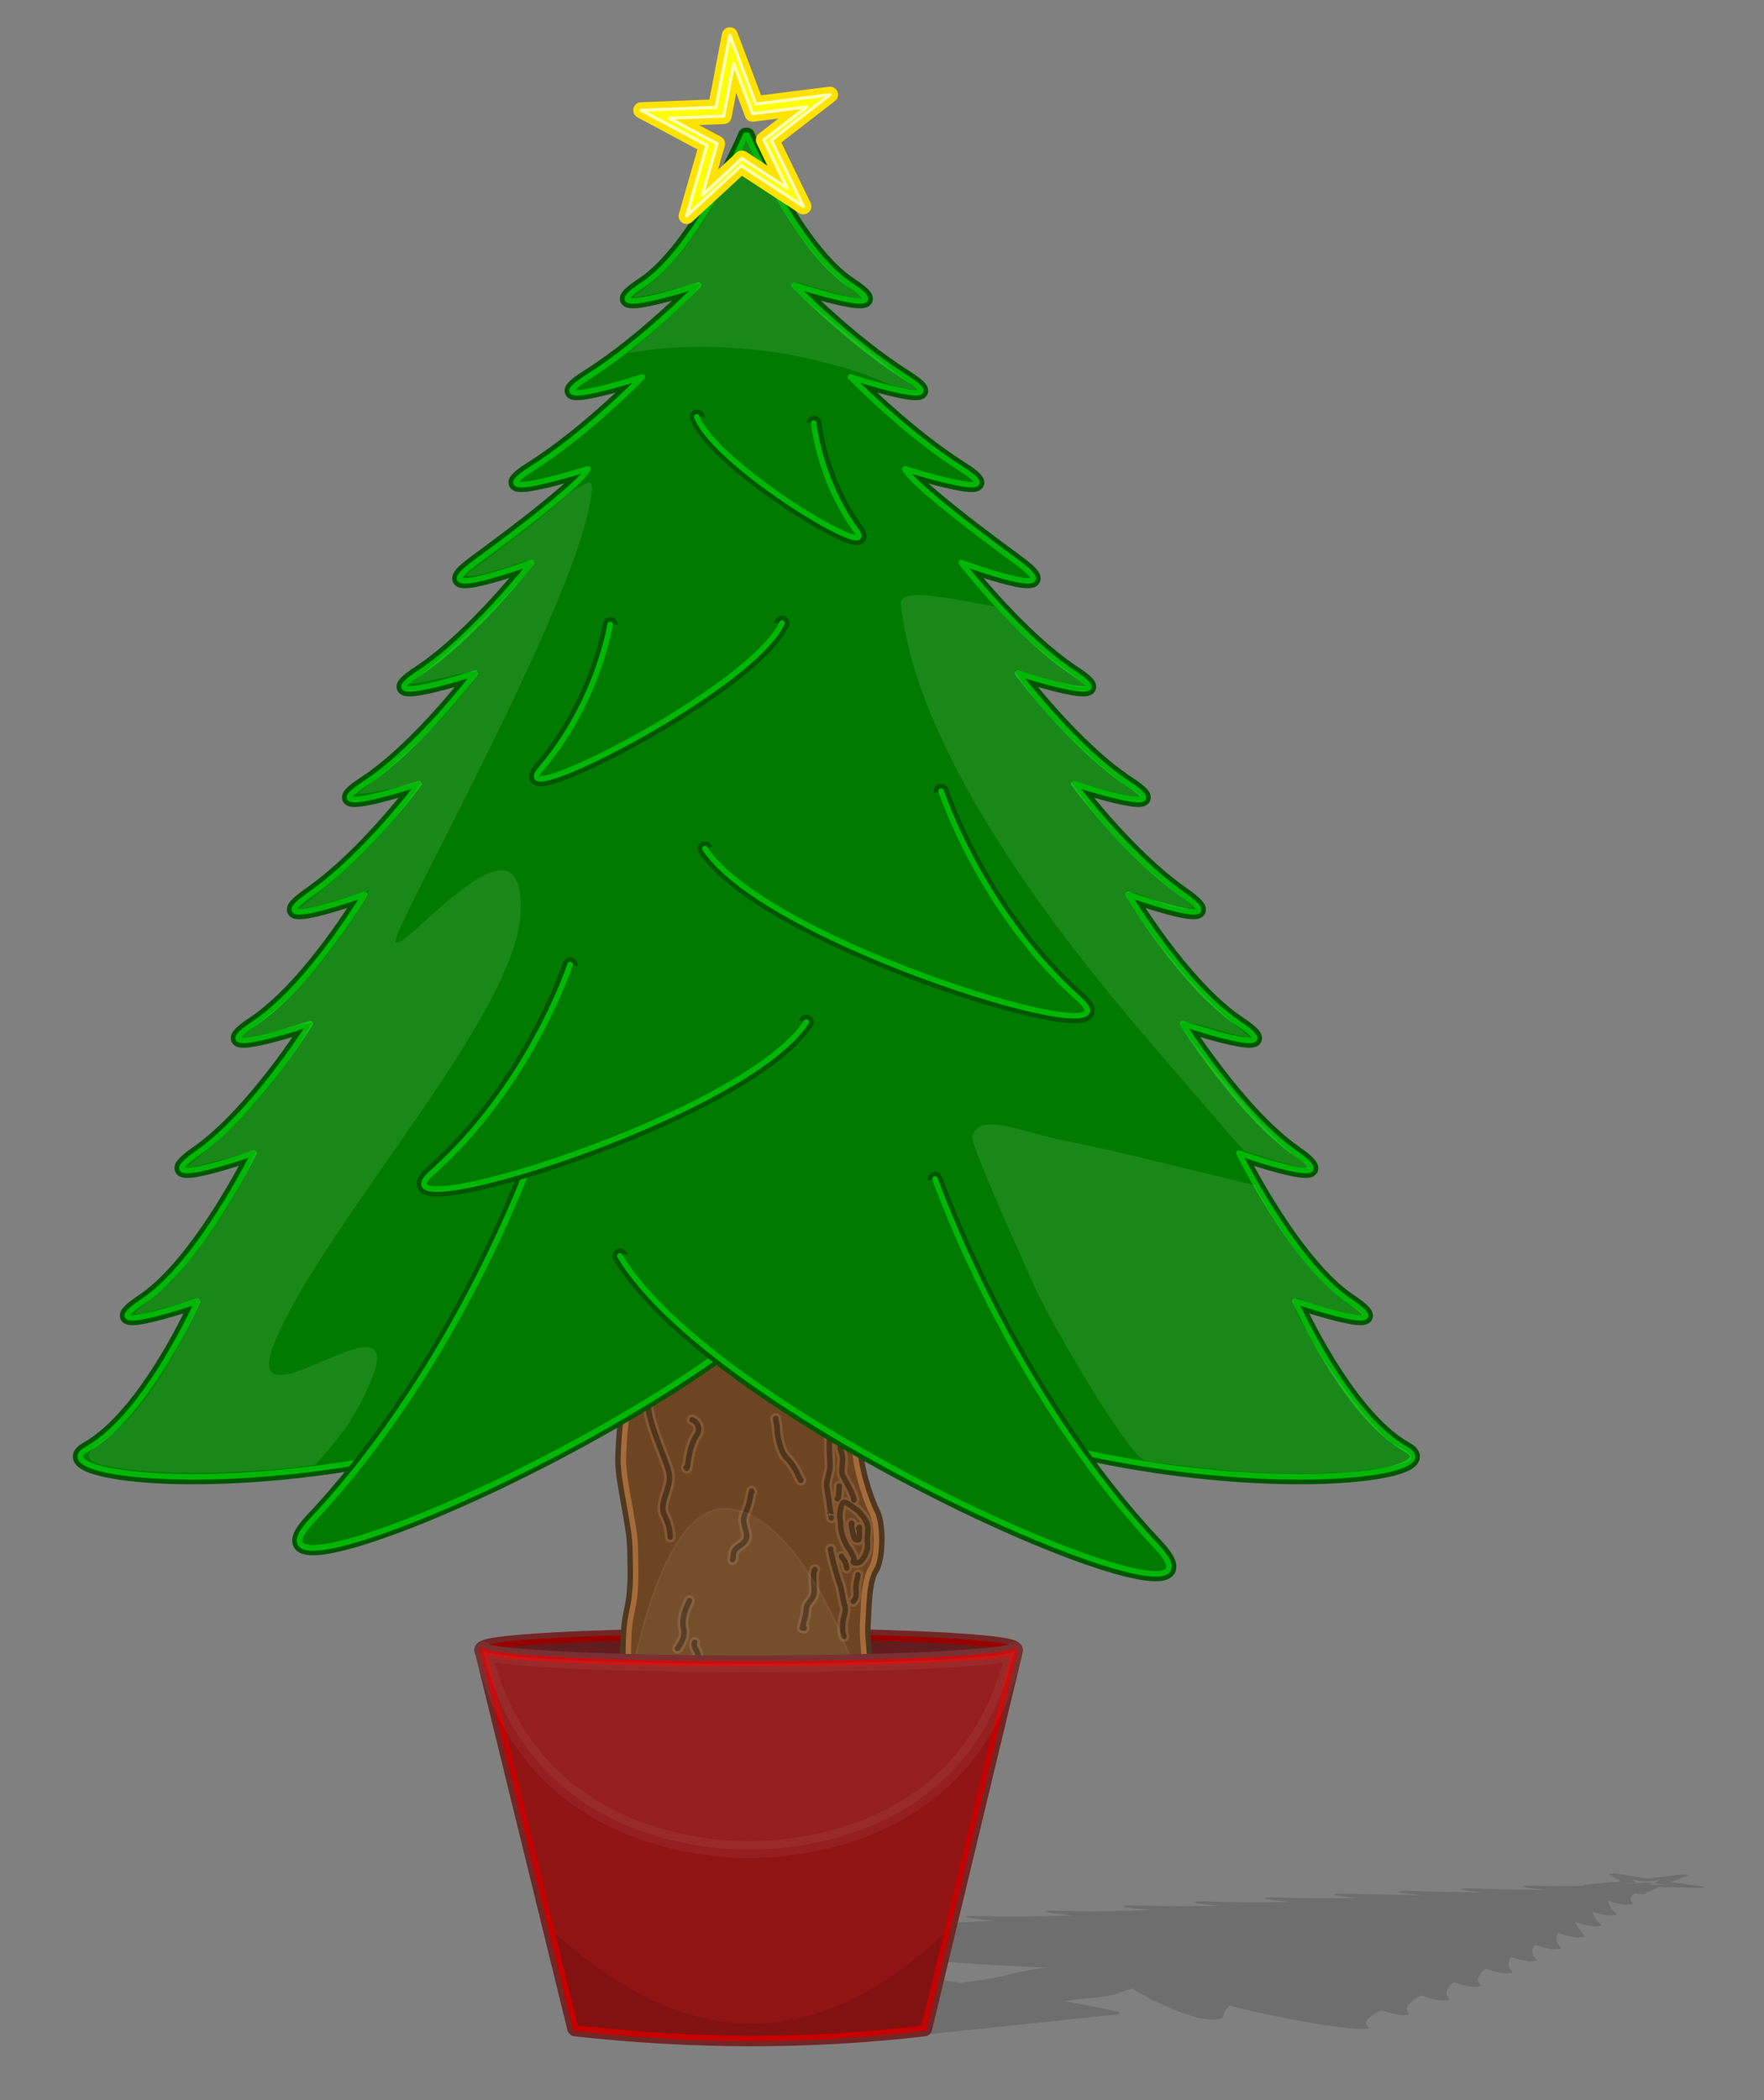 <svg xmlns="http://www.w3.org/2000/svg" xmlns:xlink="http://www.w3.org/1999/xlink" viewBox="0 0 879.32 1046.8" version="1.0"><rect x="0" y="0" width="879.32" height="1046.8" fill="#808080" stroke="none"/><defs><radialGradient id="b" xlink:href="#a" gradientUnits="userSpaceOnUse" cy="65.661" cx="275.77" r="32.937"/><linearGradient id="a"><stop offset="0" stop-color="#fff"/><stop offset="0" stop-color="#fff" stop-opacity=".498"/><stop offset="1" stop-color="#fff" stop-opacity="0"/></linearGradient></defs><g opacity=".35" stroke="#4d4d4d" fill="#4d4d4d"><path transform="matrix(.388 .068 -.394 .067 645.711 918.117)" d="M521.37 742.37a143.04 7.323 0 110-.06" stroke-linejoin="round" stroke-linecap="round" stroke-width="9"/><path d="M521.37 742.37a143.04 7.323 0 110-.06" transform="matrix(.388 .068 -.394 .067 645.711 918.117)" stroke-linejoin="round" stroke-linecap="round" stroke-width="3"/><path d="M428.22 362.43s-.33 0-113.96-.66c1.14-14.2 2.92-22.71.99-31.84-.86-4.07-1.65-17.02-1.65-21.47 0-11.46 5.95-32.59 5.95-44.58 0-7.04 1.04-19-1.66-30.71-2.45-10.67-1.65-21.86-1.65-32.8h117.6c.88 8.51-1.55 17.64-.99 26.2.54 8.29.43 22.12 4.3 28.07 3.49 5.37 3.2 21.95.66 27.07-4.32 8.71-8.93 24.69-8.93 34.68 0 3.05 2.13 11.64 1.65 16.51-.61 6.2 4.33 17.21-2.31 29.53z" stroke-linejoin="round" fill-rule="evenodd" stroke-linecap="round" stroke-width="8.123" transform="matrix(.419 .074 .426 -.073 251.38 981.7)"/><path d="M428.22 362.43s-.33 0-113.96-.66c1.14-14.2 2.92-22.71.99-31.84-.86-4.07-1.65-17.02-1.65-21.47 0-11.46 5.95-32.59 5.95-44.58 0-7.04 1.04-19-1.66-30.71-2.45-10.67-1.65-21.86-1.65-32.8h117.6c.88 8.51-1.55 17.64-.99 26.2.54 8.29.43 22.12 4.3 28.07 3.49 5.37 3.2 21.95.66 27.07-4.32 8.71-8.93 24.69-8.93 34.68 0 3.05 2.13 11.64 1.65 16.51-.61 6.2 4.33 17.21-2.31 29.53z" stroke-linejoin="round" fill-rule="evenodd" stroke-linecap="round" stroke-width="2.708" transform="matrix(.419 .074 .426 -.073 251.38 981.7)"/><path d="M430.53 283.36c-1.29.75-4.13 3.06-5.95 3.97-2.39 1.19-2.72-3.68-2.98-4.96-.44-2.2.33-4.56.33-6.6 0-2.06.81-5.23 1.66-6.93.81-1.63 1.36-3.35 2.31-4.3.82-.82 1.72-3.16 2.32-3.96 1.14-1.52-1.36-3.3 1.32-3.3 2.02 0 2.59.91 3.64 2.31 1.04 1.39 1.52 2.77 1.98 4.62.36 1.44 0 3.46 0 4.96 0 1.71.33 3.42.33 5.28 0 1.75-.66 2.97-1.32 4.29-.85 1.7-2.25 2.9-3.64 4.62z" stroke-linejoin="round" fill-rule="evenodd" stroke-linecap="round" stroke-width="5.415" transform="matrix(.419 .074 .426 -.073 251.38 981.7)"/><path d="M427.56 276.76c-.85 1.69.2-3.79.66-5.61.7-2.8 2-2.48 2.64-2.31.71.17.33 4.31.33 4.95 0 2.97.22-.44-.33.66M409.04 253.98c-1.22-2.33-.33-7.17-.33-10.57 0-4.86-3.97-5.73-3.97-9.25 0-2.87-1.1-5.46-1.66-8.25 1.66-2.1-.22-.66-.33-.99M402.09 298.56c-.21-1.07-1.9 5.86-7.27 11.22-3 3-4.63 11.24-4.63 15.19 0 1.59-.66 2.78-.66 4.3M377.62 292.61c0 2.27-.94-4.45-1.65-6.6-1.8-5.39-3.18-5.49-1.99-10.24 1.09-4.37 2.52-6.69-2.31-9.91-2.79-1.85-3.31-2.83-3.31-5.94 0-.35-.22-.66-.33-.99M346.53 238.45c-1.54-3.08-4.11-8.99-2.97-13.53.98-3.93-.62-6.54-2.65-9.91-.08-.13-.22-.22-.33-.33M349.18 217.65c-1.06-1.76 1.15-3.95 1.65-5.94.45-1.78-.19-3.68-.66-4.63-.74-1.48-1.57-1.98-1.98-3.63M327.02 344.79c-5.25-10.49 6.73-32.14 9.26-42.27 1.85-7.4-5.27-15.24-2.31-21.14 1.7-3.4 2.97-7.42 2.97-11.22M344.88 304.83c1.19-2.38.32 8.74 5.29 16.18 2.19 3.28.38 6.52-2.31 7.6M416.97 264.21c-.71.29 3.09-13.2 3.31-13.87l1.32-3.96c1.05-3.13 1.23-6.99 2.32-10.24 1.04-3.12-.99-6.39-.99-9.57 0-2.14-.22-4.18.66-5.95M430.53 251.33c0-.69-.99-4.28-.99-6.6 0-3.11.78-3.99-1.32-6.61M417.3 279.73c-.04-.06-1.2 8.89-2.31 15.52-.48 2.9 1.65 7.07 1.65 10.24 0 2.72-.33 5.37-.33 7.93v11.22c0 2.98-2.6 4.68-4.3 6.94M428.55 288.65c0 2.49-4.22 9.42-5.62 12.22-.9 1.78 0 6.18 0 8.25 0 2.36-1.33 4.13-1.33 6.61 0 1.31-.04 2.49-.33 3.63M424.91 254.64c0 1.38-.65 3.62-2.31 5.28-.18.17-.22.44-.33.66M421.27 295.58c-.29.3.14-2.74-.66-5.94-.04-.15-.22-.22-.33-.33" stroke-linejoin="round" fill-rule="evenodd" stroke-linecap="round" stroke-width="5.415" transform="matrix(.419 .074 .426 -.073 251.38 981.7)"/><path d="M430.53 283.36c-1.29.75-4.13 3.06-5.95 3.97-2.39 1.19-2.72-3.68-2.98-4.96-.44-2.2.33-4.56.33-6.6 0-2.06.81-5.23 1.66-6.93.81-1.63 1.36-3.35 2.31-4.3.82-.82 1.72-3.16 2.32-3.96 1.14-1.52-1.36-3.3 1.32-3.3 2.02 0 2.59.91 3.64 2.31 1.04 1.39 1.52 2.77 1.98 4.62.36 1.44 0 3.46 0 4.96 0 1.71.33 3.42.33 5.28 0 1.75-.66 2.97-1.32 4.29-.85 1.7-2.25 2.9-3.64 4.62z" stroke-linejoin="round" fill-rule="evenodd" stroke-linecap="round" stroke-width="2.708" transform="matrix(.419 .074 .426 -.073 251.38 981.7)"/><path d="M427.56 276.76c-.85 1.69.2-3.79.66-5.61.7-2.8 2-2.48 2.64-2.31.71.17.33 4.31.33 4.95 0 2.97.22-.44-.33.66M409.04 253.98c-1.22-2.33-.33-7.17-.33-10.57 0-4.86-3.97-5.73-3.97-9.25 0-2.87-1.1-5.46-1.66-8.25 1.66-2.1-.22-.66-.33-.99M402.09 298.56c-.21-1.07-1.9 5.86-7.27 11.22-3 3-4.63 11.24-4.63 15.19 0 1.59-.66 2.78-.66 4.3M377.62 292.61c0 2.27-.94-4.45-1.65-6.6-1.8-5.39-3.18-5.49-1.99-10.24 1.09-4.37 2.52-6.69-2.31-9.91-2.79-1.85-3.31-2.83-3.31-5.94 0-.35-.22-.66-.33-.99M346.53 238.45c-1.54-3.08-4.11-8.99-2.97-13.53.98-3.93-.62-6.54-2.65-9.91-.08-.13-.22-.22-.33-.33M349.18 217.65c-1.06-1.76 1.15-3.95 1.65-5.94.45-1.78-.19-3.68-.66-4.63-.74-1.48-1.57-1.98-1.98-3.63M327.02 344.79c-5.25-10.49 6.73-32.14 9.26-42.27 1.85-7.4-5.27-15.24-2.31-21.14 1.7-3.4 2.97-7.42 2.97-11.22M344.88 304.83c1.19-2.38.32 8.74 5.29 16.18 2.19 3.28.38 6.52-2.31 7.6M416.97 264.21c-.71.29 3.09-13.2 3.31-13.87l1.32-3.96c1.05-3.13 1.23-6.99 2.32-10.24 1.04-3.12-.99-6.39-.99-9.57 0-2.14-.22-4.18.66-5.95M430.53 251.33c0-.69-.99-4.28-.99-6.6 0-3.11.78-3.99-1.32-6.61M417.3 279.73c-.04-.06-1.2 8.89-2.31 15.52-.48 2.9 1.65 7.07 1.65 10.24 0 2.72-.33 5.37-.33 7.93v11.22c0 2.98-2.6 4.68-4.3 6.94M428.55 288.65c0 2.49-4.22 9.42-5.62 12.22-.9 1.78 0 6.18 0 8.25 0 2.36-1.33 4.13-1.33 6.61 0 1.31-.04 2.49-.33 3.63M424.91 254.64c0 1.38-.65 3.62-2.31 5.28-.18.17-.22.44-.33.66M421.27 295.58c-.29.3.14-2.74-.66-5.94-.04-.15-.22-.22-.33-.33" stroke-linejoin="round" fill-rule="evenodd" stroke-linecap="round" stroke-width="2.708" transform="matrix(.419 .074 .426 -.073 251.38 981.7)"/><path d="M316.66 195.28s13.96 89.04 47.28 89.04c33.33 0 63.05-64.76 70.25-99.83 7.21-35.08.46-15.29.46-15.29" opacity=".05" fill-rule="evenodd" stroke-width=".926" transform="matrix(.419 .074 .426 -.073 251.38 981.7)"/><path d="M508.63 213.77c0-3.74-59.37-6.78-132.52-6.78-73.14 0-132.51 3.04-132.51 6.78l46.13-188.32c57.89-6.466 115.78-6.748 173.67-.004l45.23 188.32z" stroke-linejoin="round" stroke-linecap="round" stroke-width="8.332" transform="matrix(.419 .074 .426 -.073 251.38 981.7)"/><path d="M508.63 213.77c0-3.74-59.37-6.78-132.52-6.78-73.14 0-132.51 3.04-132.51 6.78l46.13-188.32c58.17-6.748 116.08-7.042 173.67-.004l45.23 188.32z" stroke-linejoin="round" stroke-linecap="round" stroke-width="2.777" transform="matrix(.419 .074 .426 -.073 251.38 981.7)"/><g stroke-linejoin="round" stroke-linecap="round" stroke-width="8" fill-rule="evenodd"><path d="M376.79 24.027s-26.27 61.619-55.56 80.813c-29.3 19.19 30.3 0 30.3 0s-29.29 30.3-59.6 49.5c-30.3 19.19 29.3 0 29.3 0s-29.3 30.3-59.6 49.49c-30.31 19.2 30.3 0 30.3 0s.36 5.8-60.61 50.51c-30.3 22.23 30.31 0 30.31 0s-31.32 40.41-60.61 59.6 30.3 0 30.3 0-30.3 40.41-59.59 59.6c-29.3 19.19 29.29 0 29.29 0s-28.28 38.39-58.59 59.6c-30.3 21.21 29.3 0 29.3 0s-29.3 49.5-59.6 69.7c-30.308 20.2 30.3 0 30.3 0s-30.3 48.49-60.608 69.7c-30.304 21.21 30.308 0 30.308 0s-29.297 59.6-59.602 79.8 29.294 0 29.294 0-27.284 61.8-59.599 79.8c-35.355 19.7 200.27 39.15 355.58-77.78" transform="matrix(.388 .068 -.394 .067 684.33 911.525)"/><path d="M377.67 24.027s26.26 61.619 55.56 80.813c29.29 19.19-30.31 0-30.31 0s29.3 30.3 59.6 49.5c30.31 19.19-29.29 0-29.29 0s29.29 30.3 59.6 49.49c30.3 19.2-30.31 0-30.31 0s-.36 5.8 60.61 50.51c30.31 22.23-30.3 0-30.3 0s31.31 40.41 60.61 59.6c29.29 19.19-30.31 0-30.31 0s30.31 40.41 59.6 59.6-29.29 0-29.29 0 28.28 38.39 58.58 59.6c30.31 21.21-29.29 0-29.29 0s29.29 49.5 59.6 69.7c30.3 20.2-30.31 0-30.31 0s30.31 48.49 60.61 69.7c30.31 21.21-30.3 0-30.3 0s29.29 59.6 59.6 79.8c7.57 5.05 9.53 7.58 8.21 8.52-1.33.95-5.94.32-11.49-.94-5.56-1.26-12.06-3.16-17.18-4.74-5.11-1.58-8.84-2.84-8.84-2.84s27.29 61.8 59.6 79.8c35.36 19.7-200.26 39.15-355.57-77.78" transform="matrix(.388 .068 -.394 .067 684.33 911.525)"/></g><path d="M374.68 967.11V385.86" fill-rule="evenodd" stroke-width="2.777" transform="matrix(.419 .074 .426 -.073 251.38 981.7)"/><g stroke-linejoin="round" stroke-linecap="round" fill-rule="evenodd" stroke-width="3"><path d="M376.79 24.027s-26.27 61.619-55.56 80.813c-29.3 19.19 30.3 0 30.3 0s-29.29 30.3-59.6 49.5c-30.3 19.19 29.3 0 29.3 0s-29.3 30.3-59.6 49.49c-30.31 19.2 30.3 0 30.3 0s.36 5.8-60.61 50.51c-30.3 22.23 30.31 0 30.31 0s-31.32 40.41-60.61 59.6 30.3 0 30.3 0-30.3 40.41-59.59 59.6c-29.3 19.19 29.29 0 29.29 0s-28.28 38.39-58.59 59.6c-30.3 21.21 29.3 0 29.3 0s-29.3 49.5-59.6 69.7c-30.308 20.2 30.3 0 30.3 0s-30.3 48.49-60.608 69.7c-30.304 21.21 30.308 0 30.308 0s-29.297 59.6-59.602 79.8 29.294 0 29.294 0-27.284 61.8-59.599 79.8c-35.355 19.7 200.27 39.15 355.58-77.78" transform="matrix(.388 .068 -.394 .067 684.33 911.525)"/><path d="M377.67 24.027s26.26 61.619 55.56 80.813c29.29 19.19-30.31 0-30.31 0s29.3 30.3 59.6 49.5c30.31 19.19-29.29 0-29.29 0s29.29 30.3 59.6 49.49c30.3 19.2-30.31 0-30.31 0s-.36 5.8 60.61 50.51c30.31 22.23-30.3 0-30.3 0s31.31 40.41 60.61 59.6c29.29 19.19-30.31 0-30.31 0s30.31 40.41 59.6 59.6-29.29 0-29.29 0 28.28 38.39 58.58 59.6c30.31 21.21-29.29 0-29.29 0s29.29 49.5 59.6 69.7c30.3 20.2-30.31 0-30.31 0s30.31 48.49 60.61 69.7c30.31 21.21-30.3 0-30.3 0s29.29 59.6 59.6 79.8c30.3 20.2-29.3 0-29.3 0s27.29 61.8 59.6 79.8c35.36 19.7-200.26 39.15-355.57-77.78" transform="matrix(.388 .068 -.394 .067 684.33 911.525)"/></g><g stroke-linejoin="round" stroke-linecap="round" fill-rule="evenodd"><path d="M262.64 572.54s-39.01 112.67-119.2 197.99c-54.043 57.51 234.36-65.18 288.91-156.57" stroke-width="8" transform="matrix(.388 .068 -.394 .067 684.33 911.525)"/><path d="M262.64 572.54s-39.01 112.67-119.2 197.99c-54.043 57.51 234.36-65.18 288.91-156.57" stroke-width="3" transform="matrix(.388 .068 -.394 .067 684.33 911.525)"/><path d="M262.64 572.54s-39.01 112.67-119.2 197.99c-54.043 57.51 234.36-65.18 288.91-156.57" stroke-width="3" transform="matrix(.388 .068 -.394 .067 684.33 911.525)"/></g><path d="M408.67 825.38s2.77-28.37 21.2-53.59c12.42-17.01-69.9 32.03-79.53 56.74" stroke-linejoin="round" fill-rule="evenodd" stroke-linecap="round" stroke-width="7.406" transform="matrix(.419 .074 .426 -.073 251.38 981.7)"/><g stroke-linejoin="round" stroke-linecap="round" fill-rule="evenodd"><path d="M262.64 572.54s-39.01 112.67-119.2 197.99c-54.043 57.51 234.36-65.18 288.91-156.57" stroke-width="8" transform="matrix(-.388 -.068 -.394 .067 966.707 963.175)"/><path d="M262.64 572.54s-39.01 112.67-119.2 197.99c-54.043 57.51 234.36-65.18 288.91-156.57" stroke-width="3" transform="matrix(-.388 -.068 -.394 .067 966.707 963.175)"/><path d="M282.33 470.98s-21.24 64.99-74.46 112.25c-35.87 31.86 167.6-29.42 201.62-81.26" stroke-width="8" transform="matrix(.388 .068 -.394 .067 684.347 911.522)"/><path d="M282.33 470.98s-21.24 64.99-74.46 112.25c-35.87 31.86 167.6-29.42 201.62-81.26" stroke-width="3" transform="matrix(.388 .068 -.394 .067 684.347 911.522)"/><path d="M282.33 470.98s-21.24 64.99-74.46 112.25c-35.87 31.86 167.6-29.42 201.62-81.26" stroke-width="8" transform="matrix(-.388 -.068 -.394 .067 1017.959 957.52)"/><path d="M282.33 470.98s-21.24 64.99-74.46 112.25c-35.87 31.86 167.6-29.42 201.62-81.26" stroke-width="3" transform="matrix(-.388 -.068 -.394 .067 1017.959 957.52)"/><g><path d="M303.88 287.71s-6.43 41.86-37.41 78c-20.88 24.35 112.93-42.77 129.96-78.73" stroke-width="8" transform="matrix(.388 .068 -.394 .067 684.347 911.522)"/><path d="M303.88 287.71s-6.43 41.86-37.41 78c-20.88 24.35 112.93-42.77 129.96-78.73" stroke-width="3" transform="matrix(.388 .068 -.394 .067 684.347 911.522)"/></g><path d="M408.47 214.22s3 30.68 22.89 57.94c13.41 18.38-75.45-34.62-85.85-61.33" stroke-width="3" transform="matrix(.388 .068 -.394 .067 700.082 909.51)"/></g><path d="M508.63 213.77c0-3.74-59.37-6.78-132.52-6.78-73.14 0-131.57 3.22-132.51 6.78 23.61-99.59 121.52-99.31 132.96-99.38 12.15.17 109.43.26 132.07 99.38z" opacity=".05" stroke-linejoin="round" stroke-linecap="round" stroke-width="8.332" transform="matrix(.419 .074 .426 -.073 251.38 981.7)"/><path d="M519.18 393.67c-6.95 15.62-33.44 73.8-31.71 76.79 2.54 4.68 4.85 5.79 12.89 5.16 6.93-.55 21.45-5.6 34.31-8.11 12.87-2.5 28.35-6.09 45.74-10.38 4.35-1.07 43.26-10.4 47.84-11.56 4.84-8.31 25.71-47.66 50.45-61.33 1.86-1.03 4.05-3.28 3.51-3.37-3.97-.68-28.61 5.99-30.7 7.74-11.27 4.63 6.37-20.84 4.03-18.16-1.72 1.96 21.89-36.16 40.82-53.31 23.37-10.52 1.63-11.38-21.82-14.76-9.85-.3-23.84-1.39-51.65.24-15.86 1.32-39.97 4.18-48.55 5.31-8.58 1.12-48.92 71.71-55.16 85.74zM597.47 583.81c-12.29-2.93-28.6 11.21-33.58 6.84 2.2-5.34 15.48-23.39 21.43-30.51 25.99-31.1 39.19-38.77 40.72-41.09-8.16.42-38.03 12.03-34.74 6.01 42.89-57.02 60.09-67.35 65.31-71.49-11.89 1.82-24.67 6.3-33.67 9.16-7.04 7.75-39.48 45.66-46.68 54-28.82 33.38-58.08 70.97-81.04 108.67s-39.61 75.49-43.21 109.27c-.7 6.62 8.45 7.03 46.92-.8 4.18-4.46 14.29-16.01 38.77-33.86 14.96-10.89 1.78-6.11-29.18 2.46 14.27-24.18 49.63-53.87 55.78-57.67 11.13-6.88 14.77-9.53-27.62 2.48 27.64-41.74 61.41-60.83 60.79-63.47zM102.84 389.08c-21.453-49.99-39.646-64.72-51.766-73.24-6.912-4.86-4.113-8.25 3.524-9.94 32.851-7.27 86.992-2.37 105.3.17 8.87 9.83 16.19 18.78 21.35 28.36 41.26 76.63-67.05-23.21-39.79 36.84s117.89 159.15 120.83 209.25c3.99 67.76-79.36-46.97-58.94-4.42 22.11 46.05 88.42 167.98 94.31 213.66.67 5.2-.14 6.87-2.08 5.81s-8.34-4.08-10.55-6.28c-7.67-7.63-33.31-27.1-50.32-39.73 7.46-2.76 36.4 11.37 34.4 6.3-5.44-10.22-50.41-52.53-62.43-60.46 10.29.66 22.19 5.23 34.77 6.35-11.89-19.9-36.83-42.4-60.31-61.09 13.01.62 32.22 6.32 32.22 6.32-23.55-33.51-39.47-45.54-61.79-63.8 11.09 1.21 23.49 6.11 35.23 9.16-25.3-45.3-48.63-60.42-63.93-73.24 7.65.18 24.2 5.39 35.66 7.44-24.96-41.24-42.05-54.69-63.07-72.39 7.31.88 23.48 5.83 35.23 8.74-5.72-13.54-15.94-34.82-42.04-65.09-17.086-15.06-22.015-16.64-16.282-16.59M399.51 921.9c13.73-18.45 19.8-24.12 33.74-34.08-5.92-.45-16.42 3.06-24.97 5.43-8.56 2.38-13.19 4.19-9.34-1.07 3.8-5.21 54.74-44.8 61.22-50.06-4.46.13-9.55.49-15.24 3.06-11.36 5.14-20.6 7.73-32.16 10.73-11.56 3.01-23.17 5.03-34.74 6.2s-23.11 1.48-34.52 1.1c-11.41-.39-16.46-1.19-27.53-2.84 10.46 9.11 35.52 30.17 36.35 34.87-15.44-3.18-22.46-5.94-34.26-7.35 6.52 5.58 17.36 11.15 34.85 37.12 7.18 12.41 13.51 22.27 22.1 41.49 8.45-17.98 12.06-23.98 24.5-44.6z" opacity=".1" fill-rule="evenodd" transform="matrix(.419 .074 .426 -.073 251.38 981.7)"/><path d="M279.51 72.714l11.35-45.955c58.17-6.744 113.63-7.226 171.23-.188l11.49 45.955c-65.5-61.214-128.57-58.578-194.07.188z" opacity=".1" stroke-linejoin="round" stroke-linecap="round" stroke-width="2.777" transform="matrix(.419 .074 .426 -.073 251.38 981.7)"/><g stroke-linejoin="round" stroke-linecap="round"><path d="M347.14 90.37l27.14-25.088 31.03 20.29-15.98-33.021 29.28-22.633-37 4.679L368.68.327l-6.89 35.911-37.27 1.445 32.74 17.508-10.12 35.179zm7.77-10.326l7.38-25.653-23.88-12.757 27.17-1.062 5.03-26.182 9.42 25.003L407 35.974l-21.36 16.497 11.66 24.077-22.63-14.799-19.76 18.295z" stroke-width="8" transform="matrix(.419 .074 -.426 .073 684.605 907.463)"/><path d="M347.14 90.37l27.14-25.088 31.03 20.29-15.98-33.021 29.28-22.633-37 4.679L368.68.327l-6.89 35.911-37.27 1.445 32.74 17.508-10.12 35.179zm7.77-10.326l7.38-25.653-23.88-12.757 27.17-1.062 5.03-26.182 9.42 25.003L407 35.974l-21.36 16.497 11.66 24.077-22.63-14.799-19.76 18.295z" stroke-width="1.551" transform="matrix(.419 .074 -.426 .073 684.605 907.463)"/></g></g><path transform="matrix(.926 0 0 .925 22.746 135.79)" d="M521.37 742.37a143.04 7.323 0 110-.06" stroke-linejoin="round" stroke="#732626" stroke-linecap="round" stroke-width="9" fill="#901414"/><path d="M521.37 742.37a143.04 7.323 0 110-.06" transform="matrix(.926 0 0 .925 22.746 135.79)" stroke-linejoin="round" stroke="#980000" stroke-linecap="round" stroke-width="3" fill="#611d1d"/><path d="M425.36 673.88s-.33 0-113.96.66c1.14 14.2 2.92 22.71.99 31.85-.86 4.07-1.65 17.02-1.65 21.46 0 11.47 5.95 32.59 5.95 44.58 0 7.04 1.04 19-1.66 30.71-2.45 10.67-1.65 21.86-1.65 32.81h117.6c.88-8.52-1.55-17.65-.99-26.2.54-8.3.43-22.13 4.3-28.07 3.49-5.38 3.2-21.96.66-27.08-4.32-8.71-8.93-24.69-8.93-34.67 0-3.06 2.13-11.65 1.65-16.52-.61-6.2 4.33-17.21-2.31-29.53z" stroke-linejoin="round" fill-rule="evenodd" stroke="#50371f" stroke-linecap="round" stroke-width="8.123" fill="#6e4522"/><path d="M425.36 673.88s-.33 0-113.96.66c1.14 14.2 2.92 22.71.99 31.85-.86 4.07-1.65 17.02-1.65 21.46 0 11.47 5.95 32.59 5.95 44.58 0 7.04 1.04 19-1.66 30.71-2.45 10.67-1.65 21.86-1.65 32.81h117.6c.88-8.52-1.55-17.65-.99-26.2.54-8.3.43-22.13 4.3-28.07 3.49-5.38 3.2-21.96.66-27.08-4.32-8.71-8.93-24.69-8.93-34.67 0-3.06 2.13-11.65 1.65-16.52-.61-6.2 4.33-17.21-2.31-29.53z" stroke-linejoin="round" fill-rule="evenodd" stroke="#a56c3a" stroke-linecap="round" stroke-width="2.708" fill="#6e4522"/><path d="M427.67 752.95c-1.29-.75-4.13-3.05-5.95-3.96-2.39-1.2-2.72 3.67-2.98 4.95-.44 2.2.33 4.56.33 6.6 0 2.07.81 5.24 1.66 6.94.81 1.63 1.36 3.34 2.31 4.29.82.82 1.72 3.16 2.32 3.96 1.14 1.52-1.36 3.31 1.32 3.31 2.02 0 2.59-.91 3.64-2.32 1.04-1.39 1.52-2.76 1.98-4.62.36-1.44 0-3.46 0-4.95 0-1.72.33-3.43.33-5.29 0-1.75-.66-2.97-1.32-4.29-.85-1.69-2.25-2.9-3.64-4.62z" stroke-linejoin="round" stroke="#835832" stroke-linecap="round" stroke-width="5.415" fill="none"/><path d="M424.7 759.55c-.85-1.68.2 3.79.66 5.62.7 2.79 2 2.47 2.64 2.31.71-.18.33-4.32.33-4.96 0-2.97.22.44-.33-.66M406.18 782.34c-1.22 2.33-.33 7.16-.33 10.57 0 4.85-3.97 5.72-3.97 9.24 0 2.87-1.1 5.46-1.66 8.26 1.66 2.09-.22.66-.33.99M399.23 737.76c-.21 1.06-1.9-5.87-7.27-11.23-3-2.99-4.63-11.23-4.63-15.19 0-1.59-.66-2.77-.66-4.29M374.76 743.7c0-2.27-.94 4.45-1.65 6.61-1.8 5.38-3.18 5.48-1.99 10.23 1.09 4.37 2.52 6.69-2.31 9.91-2.79 1.86-3.31 2.84-3.31 5.94 0 .35-.22.66-.33.99M343.67 797.86c-1.54 3.08-4.11 9-2.97 13.54.98 3.93-.62 6.53-2.65 9.9-.08.14-.22.22-.33.33M346.32 818.66c-1.06 1.77 1.15 3.95 1.65 5.95.45 1.77-.19 3.67-.66 4.62-.74 1.48-1.57 1.99-1.98 3.63M324.16 691.53c-5.25 10.49 6.73 32.14 9.26 42.27 1.85 7.4-5.27 15.23-2.31 21.13 1.7 3.4 2.97 7.43 2.97 11.23M342.02 731.48c1.19 2.38.32-8.73 5.29-16.18 2.19-3.28.38-6.51-2.31-7.59M414.11 772.1c-.71-.29 3.09 13.2 3.31 13.87l1.32 3.96c1.05 3.14 1.23 6.99 2.32 10.24 1.04 3.12-.99 6.39-.99 9.58 0 2.14-.22 4.18.66 5.94M427.67 784.98c0 .7-.99 4.28-.99 6.6 0 3.11.78 3.99-1.32 6.61M414.44 756.58c-.04.06-1.2-8.89-2.31-15.52-.48-2.9 1.65-7.06 1.65-10.24 0-2.72-.33-5.36-.33-7.92v-11.23c0-2.98-2.6-4.68-4.3-6.93M425.69 747.66c0-2.48-4.22-9.42-5.62-12.21-.9-1.79 0-6.19 0-8.26 0-2.36-1.33-4.13-1.33-6.6 0-1.32-.04-2.5-.33-3.64M422.05 781.68c0-1.38-.65-3.62-2.31-5.29-.18-.17-.22-.44-.33-.66M418.41 740.73c-.29-.29.14 2.74-.66 5.94-.04.15-.22.22-.33.33" stroke-linejoin="round" stroke="#835832" stroke-linecap="round" stroke-width="5.415" fill="none"/><path d="M427.67 752.95c-1.29-.75-4.13-3.05-5.95-3.96-2.39-1.2-2.72 3.67-2.98 4.95-.44 2.2.33 4.56.33 6.6 0 2.07.81 5.24 1.66 6.94.81 1.63 1.36 3.34 2.31 4.29.82.82 1.72 3.16 2.32 3.96 1.14 1.52-1.36 3.31 1.32 3.31 2.02 0 2.59-.91 3.64-2.32 1.04-1.39 1.52-2.76 1.98-4.62.36-1.44 0-3.46 0-4.95 0-1.72.33-3.43.33-5.29 0-1.75-.66-2.97-1.32-4.29-.85-1.69-2.25-2.9-3.64-4.62z" stroke-linejoin="round" stroke="#4e351b" stroke-linecap="round" stroke-width="2.708" fill="none"/><path d="M424.7 759.55c-.85-1.68.2 3.79.66 5.62.7 2.79 2 2.47 2.64 2.31.71-.18.33-4.32.33-4.96 0-2.97.22.44-.33-.66M406.18 782.34c-1.22 2.33-.33 7.16-.33 10.57 0 4.85-3.97 5.72-3.97 9.24 0 2.87-1.1 5.46-1.66 8.26 1.66 2.09-.22.66-.33.99M399.23 737.76c-.21 1.06-1.9-5.87-7.27-11.23-3-2.99-4.63-11.23-4.63-15.19 0-1.59-.66-2.77-.66-4.29M374.76 743.7c0-2.27-.94 4.45-1.65 6.61-1.8 5.38-3.18 5.48-1.99 10.23 1.09 4.37 2.52 6.69-2.31 9.91-2.79 1.86-3.31 2.84-3.31 5.94 0 .35-.22.66-.33.99M343.67 797.86c-1.54 3.08-4.11 9-2.97 13.54.98 3.93-.62 6.53-2.65 9.9-.08.14-.22.22-.33.33M346.32 818.66c-1.06 1.77 1.15 3.95 1.65 5.95.45 1.77-.19 3.67-.66 4.62-.74 1.48-1.57 1.99-1.98 3.63M324.16 691.53c-5.25 10.49 6.73 32.14 9.26 42.27 1.85 7.4-5.27 15.23-2.31 21.13 1.7 3.4 2.97 7.43 2.97 11.23M342.02 731.48c1.19 2.38.32-8.73 5.29-16.18 2.19-3.28.38-6.51-2.31-7.59M414.11 772.1c-.71-.29 3.09 13.2 3.31 13.87l1.32 3.96c1.05 3.14 1.23 6.99 2.32 10.24 1.04 3.12-.99 6.39-.99 9.58 0 2.14-.22 4.18.66 5.94M427.67 784.98c0 .7-.99 4.28-.99 6.6 0 3.11.78 3.99-1.32 6.61M414.44 756.58c-.04.06-1.2-8.89-2.31-15.52-.48-2.9 1.65-7.06 1.65-10.24 0-2.72-.33-5.36-.33-7.92v-11.23c0-2.98-2.6-4.68-4.3-6.93M425.69 747.66c0-2.48-4.22-9.42-5.62-12.21-.9-1.79 0-6.19 0-8.26 0-2.36-1.33-4.13-1.33-6.6 0-1.32-.04-2.5-.33-3.64M422.05 781.68c0-1.38-.65-3.62-2.31-5.29-.18-.17-.22-.44-.33-.66M418.41 740.73c-.29-.29.14 2.74-.66 5.94-.04.15-.22.22-.33.33" stroke-linejoin="round" stroke="#4e351b" stroke-linecap="round" stroke-width="2.708" fill="none"/><path d="M313.8 841.03S327.76 752 361.08 752c33.33 0 63.05 64.75 70.25 99.83 7.21 35.07.46 15.28.46 15.28" opacity=".05" fill-rule="evenodd" stroke="#fff" stroke-width=".926" fill="#fff"/><path d="M505.77 822.55c0 3.74-59.37 6.77-132.52 6.77-73.14 0-132.51-3.03-132.51-6.77l46.13 188.33c57.89 6.4 115.78 6.7 173.67 0l45.23-188.33z" stroke-linejoin="round" stroke="#732626" stroke-linecap="round" stroke-width="8.332" fill="#901414"/><path d="M505.77 822.55c0 3.74-59.37 6.77-132.52 6.77-73.14 0-132.51-3.03-132.51-6.77l46.13 188.33c58.17 6.7 116.08 7 173.67 0l45.23-188.33z" stroke-linejoin="round" stroke="#c60000" stroke-linecap="round" stroke-width="2.777" fill="#901414"/><g stroke-linejoin="round" stroke="#005600" stroke-linecap="round" stroke-width="8" fill="#007b00" fill-rule="evenodd"><path d="M376.79 24.027s-26.27 61.619-55.56 80.813c-29.3 19.19 30.3 0 30.3 0s-29.29 30.3-59.6 49.5c-30.3 19.19 29.3 0 29.3 0s-29.3 30.3-59.6 49.49c-30.31 19.2 30.3 0 30.3 0s.36 5.8-60.61 50.51c-30.3 22.23 30.31 0 30.31 0s-31.32 40.41-60.61 59.6 30.3 0 30.3 0-30.3 40.41-59.59 59.6c-29.3 19.19 29.29 0 29.29 0s-28.28 38.39-58.59 59.6c-30.3 21.21 29.3 0 29.3 0s-29.3 49.5-59.6 69.7c-30.308 20.2 30.3 0 30.3 0s-30.3 48.49-60.608 69.7c-30.304 21.21 30.308 0 30.308 0s-29.297 59.6-59.602 79.8 29.294 0 29.294 0-27.284 61.8-59.599 79.8c-35.355 19.7 200.27 39.15 355.58-77.78" transform="matrix(.926 0 0 .925 22.746 45.128)"/><path d="M377.67 24.027s26.26 61.619 55.56 80.813c29.29 19.19-30.31 0-30.31 0s29.3 30.3 59.6 49.5c30.31 19.19-29.29 0-29.29 0s29.29 30.3 59.6 49.49c30.3 19.2-30.31 0-30.31 0s-.36 5.8 60.61 50.51c30.31 22.23-30.3 0-30.3 0s31.31 40.41 60.61 59.6c29.29 19.19-30.31 0-30.31 0s30.31 40.41 59.6 59.6-29.29 0-29.29 0 28.28 38.39 58.58 59.6c30.31 21.21-29.29 0-29.29 0s29.29 49.5 59.6 69.7c30.3 20.2-30.31 0-30.31 0s30.31 48.49 60.61 69.7c30.31 21.21-30.3 0-30.3 0s29.29 59.6 59.6 79.8c7.57 5.05 9.53 7.58 8.21 8.52-1.33.95-5.94.32-11.49-.94-5.56-1.26-12.06-3.16-17.18-4.74-5.11-1.58-8.84-2.84-8.84-2.84s27.29 61.8 59.6 79.8c35.36 19.7-200.26 39.15-355.57-77.78" transform="matrix(.926 0 0 .925 22.746 45.128)"/></g><path d="M371.82 69.205v581.24" fill-rule="evenodd" stroke="#007b00" stroke-width="2.777" fill="#fff"/><g stroke-linejoin="round" stroke="#00b805" stroke-linecap="round" fill="#007b00" fill-rule="evenodd" stroke-width="3"><path d="M376.79 24.027s-26.27 61.619-55.56 80.813c-29.3 19.19 30.3 0 30.3 0s-29.29 30.3-59.6 49.5c-30.3 19.19 29.3 0 29.3 0s-29.3 30.3-59.6 49.49c-30.31 19.2 30.3 0 30.3 0s.36 5.8-60.61 50.51c-30.3 22.23 30.31 0 30.31 0s-31.32 40.41-60.61 59.6 30.3 0 30.3 0-30.3 40.41-59.59 59.6c-29.3 19.19 29.29 0 29.29 0s-28.28 38.39-58.59 59.6c-30.3 21.21 29.3 0 29.3 0s-29.3 49.5-59.6 69.7c-30.308 20.2 30.3 0 30.3 0s-30.3 48.49-60.608 69.7c-30.304 21.21 30.308 0 30.308 0s-29.297 59.6-59.602 79.8 29.294 0 29.294 0-27.284 61.8-59.599 79.8c-35.355 19.7 200.27 39.15 355.58-77.78" transform="matrix(.926 0 0 .925 22.746 45.128)"/><path d="M377.67 24.027s26.26 61.619 55.56 80.813c29.29 19.19-30.31 0-30.31 0s29.3 30.3 59.6 49.5c30.31 19.19-29.29 0-29.29 0s29.29 30.3 59.6 49.49c30.3 19.2-30.31 0-30.31 0s-.36 5.8 60.61 50.51c30.31 22.23-30.3 0-30.3 0s31.31 40.41 60.61 59.6c29.29 19.19-30.31 0-30.31 0s30.31 40.41 59.6 59.6-29.29 0-29.29 0 28.28 38.39 58.58 59.6c30.31 21.21-29.29 0-29.29 0s29.29 49.5 59.6 69.7c30.3 20.2-30.31 0-30.31 0s30.31 48.49 60.61 69.7c30.31 21.21-30.3 0-30.3 0s29.29 59.6 59.6 79.8c30.3 20.2-29.3 0-29.3 0s27.29 61.8 59.6 79.8c35.36 19.7-200.26 39.15-355.57-77.78" transform="matrix(.926 0 0 .925 22.746 45.128)"/></g><g stroke-linejoin="round" stroke-linecap="round" fill-rule="evenodd" fill="#007b00"><path d="M262.64 572.54s-39.01 112.67-119.2 197.99c-54.043 57.51 234.36-65.18 288.91-156.57" stroke="#005600" stroke-width="8" transform="matrix(.926 0 0 .925 22.746 45.128)"/><path d="M262.64 572.54s-39.01 112.67-119.2 197.99c-54.043 57.51 234.36-65.18 288.91-156.57" stroke="#00b805" stroke-width="3" transform="matrix(.926 0 0 .925 22.746 45.128)"/><path d="M262.64 572.54s-39.01 112.67-119.2 197.99c-54.043 57.51 234.36-65.18 288.91-156.57" stroke="#00b805" stroke-width="3" transform="matrix(.926 0 0 .925 22.746 45.128)"/></g><path d="M405.81 210.93s2.77 28.37 21.2 53.6c12.42 17-69.9-32.04-79.53-56.74" stroke-linejoin="round" fill-rule="evenodd" stroke="#005600" stroke-linecap="round" stroke-width="7.406" fill="#007b00"/><g stroke-linejoin="round" stroke-linecap="round" fill-rule="evenodd" fill="#007b00"><path d="M262.64 572.54s-39.01 112.67-119.2 197.99c-54.043 57.51 234.36-65.18 288.91-156.57" stroke="#005600" stroke-width="8" transform="matrix(-.926 0 0 .925 709.31 58.08)"/><path d="M262.64 572.54s-39.01 112.67-119.2 197.99c-54.043 57.51 234.36-65.18 288.91-156.57" stroke="#00b805" stroke-width="3" transform="matrix(-.926 0 0 .925 709.31 58.08)"/><path d="M282.33 470.98s-21.24 64.99-74.46 112.25c-35.87 31.86 167.6-29.42 201.62-81.26" stroke="#005600" stroke-width="8" transform="matrix(.926 0 0 .925 22.746 45.128)"/><path d="M282.33 470.98s-21.24 64.99-74.46 112.25c-35.87 31.86 167.6-29.42 201.62-81.26" stroke="#00b805" stroke-width="3" transform="matrix(.926 0 0 .925 22.746 45.128)"/><path d="M282.33 470.98s-21.24 64.99-74.46 112.25c-35.87 31.86 167.6-29.42 201.62-81.26" stroke="#005600" stroke-width="8" transform="matrix(-.926 0 0 .925 730.572 -41.31)"/><path d="M282.33 470.98s-21.24 64.99-74.46 112.25c-35.87 31.86 167.6-29.42 201.62-81.26" stroke="#00b805" stroke-width="3" transform="matrix(-.926 0 0 .925 730.572 -41.31)"/><g><path d="M303.88 287.71s-6.43 41.86-37.41 78c-20.88 24.35 112.93-42.77 129.96-78.73" stroke="#005600" stroke-width="8" transform="matrix(.926 0 0 .925 22.746 45.128)"/><path d="M303.88 287.71s-6.43 41.86-37.41 78c-20.88 24.35 112.93-42.77 129.96-78.73" stroke="#00b805" stroke-width="3" transform="matrix(.926 0 0 .925 22.746 45.128)"/></g><path d="M408.47 214.22s3 30.68 22.89 57.94c13.41 18.38-75.45-34.62-85.85-61.33" stroke="#00b805" stroke-width="3" transform="matrix(.926 0 0 .925 27.378 12.75)"/></g><path d="M505.77 822.55c0 3.74-59.37 6.77-132.52 6.77-73.14 0-131.57-3.22-132.51-6.77 23.61 99.58 121.52 99.3 132.96 99.38 12.15-.18 109.43-.26 132.07-99.38z" opacity=".05" stroke-linejoin="round" stroke="#fff" stroke-linecap="round" stroke-width="8.332" fill="#fff"/><path d="M516.32 642.65c-6.95-15.62-33.44-73.81-31.71-76.8 2.54-4.68 4.85-5.79 12.89-5.16 6.93.55 21.45 5.61 34.31 8.11 12.87 2.51 28.35 6.1 45.74 10.39 4.35 1.07 43.26 10.4 47.84 11.55 4.84 8.31 25.71 47.66 50.45 61.33 1.86 1.03 4.05 3.29 3.51 3.38-3.97.68-28.61-6-30.7-7.75-11.27-4.63 6.37 20.84 4.03 18.17-1.72-1.97 21.89 36.15 40.82 53.3 23.37 10.52 1.63 11.38-21.82 14.76-9.85.3-23.84 1.4-51.65-.24-15.86-1.31-39.97-4.18-48.55-5.3-8.58-1.13-48.92-71.72-55.16-85.74zM594.61 452.51c-12.29 2.92-28.6-11.22-33.58-6.85 2.2 5.34 15.48 23.39 21.43 30.52 25.99 31.09 39.19 38.76 40.72 41.09-8.16-.43-38.03-12.03-34.74-6.02 42.89 57.02 60.09 67.36 65.31 71.49-11.89-1.81-24.67-6.3-33.67-9.16-7.04-7.75-39.48-45.66-46.68-54-28.82-33.37-58.08-70.97-81.04-108.67-22.96-37.69-39.61-75.49-43.21-109.27-.7-6.61 8.45-7.02 46.92.81 4.18 4.46 14.29 16 38.77 33.85 14.96 10.9 1.78 6.11-29.18-2.46 14.27 24.18 49.63 53.87 55.78 57.67 11.13 6.89 14.77 9.53-27.62-2.47 27.64 41.73 61.41 60.82 60.79 63.47zM99.98 647.23c-21.453 50-39.646 64.72-51.766 73.24-6.912 4.86-4.113 8.26 3.524 9.95 32.85 7.26 86.992 2.36 105.3-.18 8.87-9.83 16.19-18.78 21.35-28.36 41.26-76.62-67.05 23.21-39.79-36.84s117.89-159.14 120.83-209.24c3.99-67.77-79.36 46.96-58.94 4.42 22.11-46.05 88.42-167.99 94.31-213.67.67-5.2-.14-6.87-2.08-5.81s-8.34 4.09-10.55 6.28c-7.67 7.63-33.31 27.1-50.32 39.73 7.46 2.77 36.4-11.37 34.4-6.3-5.44 10.23-50.41 52.54-62.43 60.46 10.29-.66 22.19-5.23 34.77-6.35-11.89 19.91-36.83 42.4-60.31 61.09 13.01-.62 32.22-6.32 32.22-6.32-23.55 33.51-39.47 45.54-61.79 63.8 11.09-1.21 23.49-6.11 35.23-9.16-25.3 45.3-48.63 60.42-63.93 73.25 7.65-.18 24.2-5.4 35.66-7.45-24.96 41.25-42.05 54.7-63.07 72.39 7.31-.88 23.48-5.83 35.23-8.74-5.72 13.54-15.94 34.82-42.04 65.1-17.086 15.05-22.015 16.63-16.282 16.58M396.65 114.41c13.73 18.46 19.8 24.12 33.74 34.08-5.92.46-16.42-3.05-24.97-5.43-8.56-2.38-13.19-4.19-9.34 1.07 3.8 5.22 54.74 44.8 61.22 50.06-4.46-.12-9.55-.48-15.24-3.06-11.36-5.14-20.6-7.72-32.16-10.73s-23.17-5.03-34.74-6.19c-11.57-1.17-23.11-1.49-34.52-1.11-11.41.39-16.46 1.19-27.53 2.84 10.46-9.11 35.52-30.17 36.35-34.86-15.44 3.17-22.46 5.93-34.26 7.34 6.52-5.58 17.36-11.15 34.85-37.12 7.18-12.41 13.51-22.269 22.1-41.485 8.45 17.981 12.06 23.975 24.5 44.594z" opacity=".1" fill-rule="evenodd" fill="#fff"/><path d="M276.65 963.6l11.35 45.98c58.17 6.7 113.63 7.2 171.23.2l11.49-45.99c-65.5 61.19-128.57 58.59-194.07-.19z" opacity=".1"/><g transform="translate(-.311 -7.818)" fill="url(#b)"><path d="M422.688 69.407a49.774 45.483 0 110-.359M422.688 69.407a49.774 45.483 0 110-.359M422.688 69.407a49.774 45.483 0 110-.359M422.688 69.407a49.774 45.483 0 110-.359"/></g><g stroke-linejoin="round" stroke-linecap="round"><path d="M342.28 107.65l27.14-25.089 31.03 20.29-15.98-33.02 29.28-22.634-37 4.68-12.93-34.27-6.89 35.91-37.27 1.445L352.4 72.47l-10.12 35.18zm7.77-10.327l7.38-25.653-23.88-12.757 27.17-1.062 5.03-26.182 9.42 25.003 26.97-3.419-21.36 16.497 11.66 24.077-22.63-14.799-19.76 18.295z" stroke="#ffe300" stroke-width="8" fill="#ffe300"/><path d="M342.28 107.65l27.14-25.089 31.03 20.29-15.98-33.02 29.28-22.634-37 4.68-12.93-34.27-6.89 35.91-37.27 1.445L352.4 72.47l-10.12 35.18zm7.77-10.327l7.38-25.653-23.88-12.757 27.17-1.062 5.03-26.182 9.42 25.003 26.97-3.419-21.36 16.497 11.66 24.077-22.63-14.799-19.76 18.295z" stroke="#ffffba" stroke-width="1.551" fill="#ff0"/></g></svg>